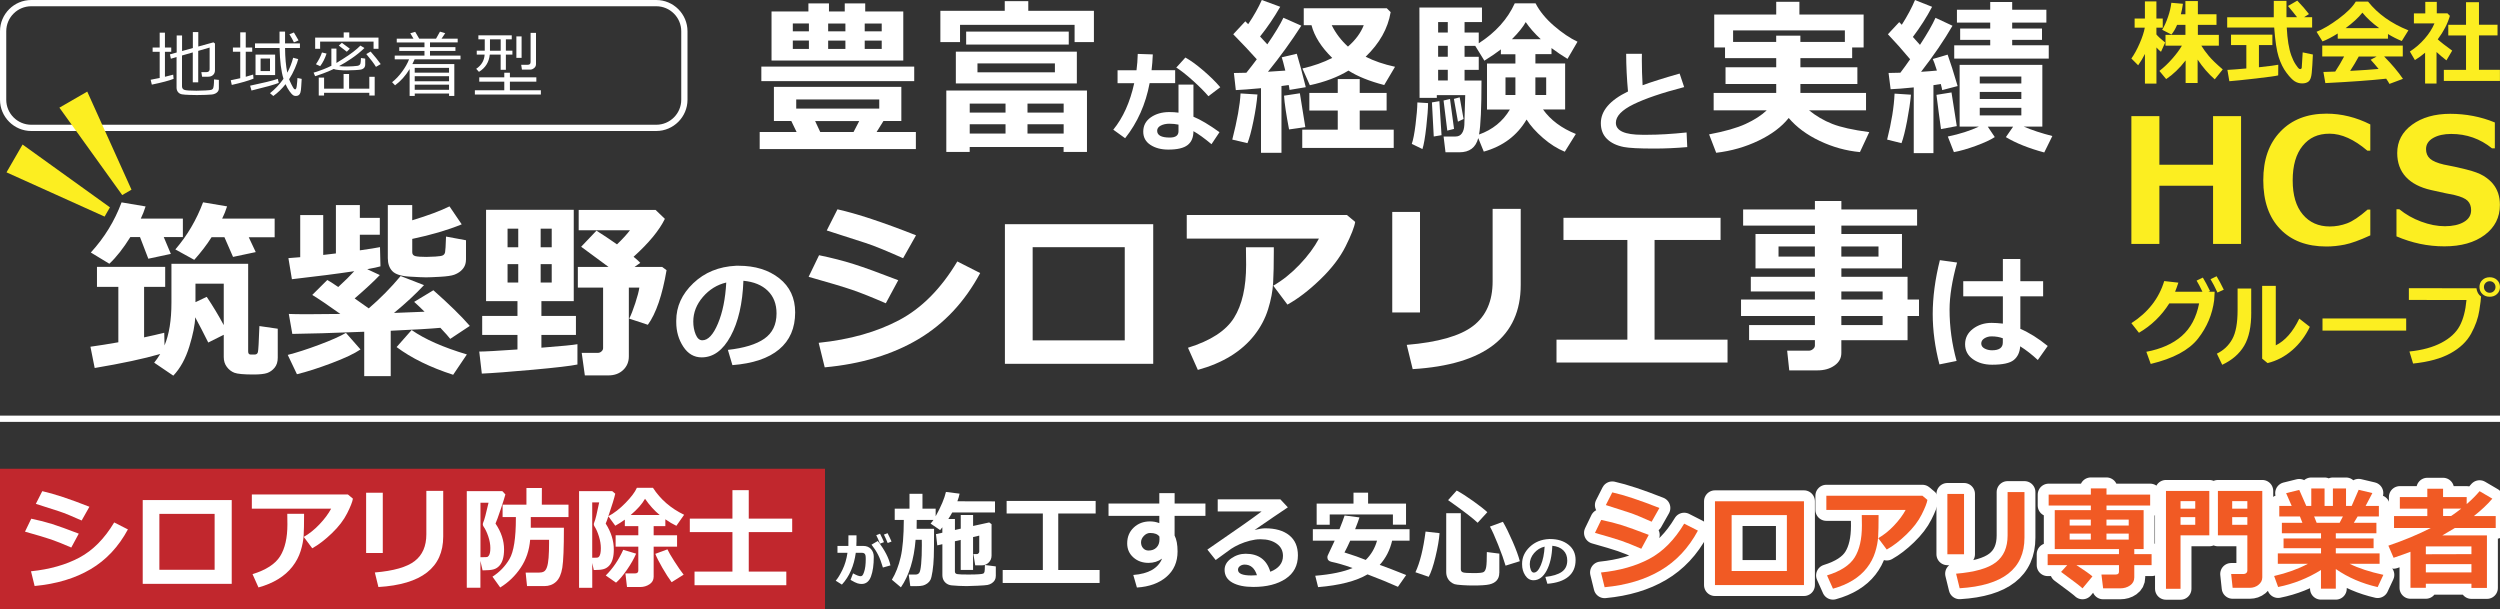 <?xml version="1.0" encoding="UTF-8"?><svg id="_レイヤー_2" xmlns="http://www.w3.org/2000/svg" viewBox="0 0 800 195"><rect x="0" y="0" width="800" height="195" fill="#333333" stroke="none"/><defs><style>.cls-1{fill:#fff;}.cls-2{fill:#c1272d;}.cls-3{fill:#f15a24;}.cls-4{stroke-miterlimit:10;stroke-width:2px;}.cls-4,.cls-5{fill:none;stroke:#fff;}.cls-5{stroke-linecap:round;stroke-linejoin:round;stroke-width:7px;}.cls-6{fill:#fcee21;}</style></defs><g id="_レイヤー_1-2"><line class="cls-4" y1="134" x2="800" y2="134"/><path class="cls-6" d="m708.69,93.36l-.15,2.65c-.58,4.57-2.31,8.69-5.19,12.36-2.88,3.67-7.92,6.37-15.12,8.09l-1.4-3.89c4.73-.89,8.51-2.58,11.33-5.05,2.82-2.47,4.68-5.95,5.56-10.43h-9.55c-2.49,3.94-5.72,7.07-9.71,9.4l-2.42-3.08c5.32-3.41,8.82-7.9,10.51-13.47l4.53.51c-.41,1.23-.76,2.2-1.05,2.9h8.75c-.7-1.48-1.32-2.66-1.87-3.56l2-.96c.69,1.13,1.46,2.56,2.3,4.3l-.51.22h1.97Zm2.93-.66l-2.03.92c-.79-1.72-1.53-3.14-2.22-4.27l1.94-.95c.69,1.13,1.46,2.56,2.3,4.3Zm8.78,7.19c.02,4.57-.73,8.15-2.26,10.74-1.53,2.59-3.87,4.62-7.03,6.1l-1.71-3.56c2.13-1.04,3.77-2.58,4.91-4.63,1.15-2.05,1.72-5.16,1.72-9.34v-6.87h4.36v7.55Zm18.75,4.69c-1.41,2.95-3.29,5.45-5.65,7.49-2.36,2.04-4.98,3.41-7.88,4.12l-1.73-1.43v-23.28h4.36v19.03c2.98-1.47,5.49-4.32,7.52-8.56l3.38,2.64Zm30.83,1.21h-26.78v-3.88h26.78v3.88Zm23.95-10.92v.03c0,.56-.18,2.05-.55,4.47-.37,2.41-1.24,4.88-2.62,7.4-1.38,2.52-3.57,4.61-6.59,6.28-3.02,1.67-7.01,2.77-11.98,3.29l-1.17-3.86c4.08-.42,7.49-1.35,10.23-2.79,2.74-1.44,4.68-3.23,5.83-5.36,1.15-2.13,1.88-4.91,2.19-8.32l-18.43-.03v-3.76l21.62.03c.16,1.17.65,2.04,1.46,2.62Zm6.06-3.03c0,.9-.31,1.65-.93,2.24-.62.59-1.4.88-2.35.88s-1.73-.29-2.35-.88c-.62-.59-.93-1.33-.93-2.24s.31-1.65.93-2.24c.62-.59,1.4-.88,2.35-.88s1.72.29,2.35.88c.62.59.93,1.33.93,2.24Zm-1.96-1.31c-.35-.36-.79-.54-1.32-.54s-.96.18-1.32.54c-.36.36-.53.8-.53,1.31s.18.95.53,1.31c.35.36.79.54,1.32.54s.96-.18,1.32-.54c.36-.36.53-.8.53-1.31s-.18-.95-.53-1.31Zm-80.89-12.47h-8.96v-18.62h-17.18v18.62h-8.96v-40.9h8.96v15.55h17.18v-15.55h8.96v40.9Zm41.36-2.74c-3.44,1.57-6.17,2.56-8.2,2.96-2.03.4-3.98.6-5.86.6-6.26,0-11.19-1.86-14.79-5.59-3.6-3.73-5.4-8.93-5.4-15.61s1.82-11.74,5.47-15.57c3.65-3.83,8.56-5.74,14.75-5.74,4.79,0,9.47,1.15,14.03,3.45v8.39h-.95c-4.25-3.62-8.28-5.43-12.08-5.43s-6.51,1.3-8.63,3.9c-2.12,2.6-3.18,6.27-3.18,11.03s1.08,8.36,3.23,10.92c2.15,2.56,5.03,3.84,8.63,3.84,1.88,0,3.72-.33,5.51-.99,1.79-.66,3.99-2.13,6.6-4.41h.87v8.25Zm8.37.3v-8.66h.92c2.03,1.66,4.36,2.99,6.99,3.96,2.63.98,5.16,1.47,7.59,1.47s4.54-.45,6.08-1.36,2.31-2.16,2.31-3.77c0-1.25-.37-2.24-1.1-2.99-.73-.74-2.12-1.36-4.17-1.85-1.47-.27-3.97-.8-7.51-1.6-3.54-.8-6.23-2.19-8.09-4.19-1.85-2-2.78-4.56-2.78-7.67,0-3.71,1.58-6.73,4.75-9.05,3.17-2.32,7.24-3.49,12.21-3.49s9.83.92,14.28,2.77v8.28h-.9c-3.8-3.08-8.16-4.61-13.08-4.61-2.33,0-4.26.43-5.77,1.3-1.51.87-2.27,2.05-2.27,3.56,0,1.29.43,2.31,1.29,3.07.86.76,2.33,1.38,4.41,1.87,2.08.38,4.4.88,6.96,1.51,2.56.62,4.47,1.33,5.73,2.1,1.26.78,2.26,1.62,3.01,2.54.75.91,1.31,1.93,1.68,3.05.37,1.12.56,2.36.56,3.72,0,3.98-1.62,7.18-4.87,9.61-3.25,2.42-7.55,3.64-12.91,3.64s-10.32-1.07-15.33-3.2Zm-80.5-58.34c-.61,1.24-1.33,2.44-2.16,3.61l-2.17-2.17c.91-1.27,1.79-2.87,2.64-4.82.85-1.95,1.4-3.63,1.65-5.04h-3.25v-2.94h3.29V.44h3.68v5.48h2.03v2.94h-2.03v2.16c.44.57,1.38,1.43,2.8,2.59l-1.33,2.97c-.43-.32-.91-.78-1.46-1.39v11.56h-3.68v-9.48Zm13.03,2.06c-1.95,2.52-4.03,4.51-6.23,5.97l-2.16-2.61c1.43-1.12,2.8-2.42,4.1-3.9s2.34-2.87,3.1-4.19h-5.25v-3.46h6.38v-3.2h-2.67c-.54,1.28-1.14,2.31-1.81,3.09l-2.97-1.51c.68-1.08,1.3-2.44,1.86-4.08.57-1.64.92-3.16,1.08-4.56l3.71.32c-.16,1.21-.39,2.32-.67,3.35h1.46V.34h3.99v4.22h5.96v3.39h-5.96v3.2h6.71v3.46h-5.61c.65,1.05,1.44,2.15,2.38,3.28.94,1.13,2.43,2.58,4.48,4.33l-2.56,3.17c-2.02-1.76-3.85-3.87-5.48-6.33v7.49h-3.84v-7.22Zm40.49-10.54h-8.13c.1,1.9.26,3.59.5,5.07.24,1.48.56,2.78.97,3.92.41,1.14.88,2.09,1.41,2.88.53.78.87,1.22,1.02,1.3.15.09.28.13.39.13.29,0,.46-.15.51-.46.05-.31.15-1.94.3-4.88l3.26.68c-.11,2.61-.23,4.58-.37,5.93s-.46,2.23-.96,2.67c-.5.43-1.2.65-2.09.65s-1.65-.22-2.38-.67c-.72-.45-1.61-1.36-2.64-2.73-1.04-1.37-1.87-3.06-2.51-5.06s-1.11-5.14-1.43-9.42h-15.04v-3.29h14.9c0-.49.01-1.18.01-2.06V.28s4.06,0,4.06,0v5.23h3.39c-.66-.87-1.62-2.07-2.9-3.59l2.97-1.72c1.49,1.54,2.73,2.97,3.74,4.3l-1.57,1.01h2.58v3.29Zm-10.84,11.9l-.03,3.42c-.67.19-3.02.52-7.07.99-4.05.46-6.9.76-8.56.88l-.62-3.62c1.21-.06,3.23-.21,6.06-.46v-7.49h-4.9v-3.32h13.23v3.32h-4.3v7.1c3.27-.35,5.33-.62,6.2-.81Zm35.11-8.33h-16.09v-1.65c-1.79,1.12-3.41,1.97-4.87,2.54l-1.9-3.09c2.08-.83,4.44-2.23,7.09-4.2,2.65-1.97,4.47-3.79,5.46-5.46h3.93c3.14,3.95,7.44,7.02,12.91,9.2l-2.12,3.41c-1.37-.54-2.85-1.28-4.42-2.23v1.49Zm-.59,12.81c-4.59.51-11.08.98-19.46,1.41l-.62-3.56,3.78-.13c1.02-1.55,1.98-3.15,2.85-4.83h-7v-3.48h25.77v3.48h-5.97c2.46,2.49,4.47,4.88,6.03,7.16l-4.33,1.62c-.22-.43-.57-.99-1.04-1.67Zm-12.97-16.17h10.75c-2.22-1.62-4.01-3.27-5.38-4.96-1.28,1.61-3.08,3.27-5.38,4.96Zm1.45,13.67c3.82-.2,6.85-.41,9.1-.62-.95-1.16-1.79-2.14-2.54-2.94l1.93-1.04h-5.74c-.85,1.57-1.77,3.11-2.75,4.61Zm27.63,4.06h-3.65v-9.87c-1.01.86-2.1,1.65-3.26,2.36l-1.61-2.74c1.76-1.13,3.34-2.5,4.73-4.1,1.4-1.6,2.44-3.24,3.14-4.91h-6.58v-3.2h3.64V.59h3.68v3.68h3.42l.77.8c-.71,2.49-2,5-3.88,7.52.9.84,2.44,2.04,4.62,3.61l-1.84,3.12c-1.17-.91-2.23-1.8-3.17-2.68v10.1Zm20.3-.85h-17.95v-3.54h7.1v-11.01h-5.68v-3.41h5.68V.7h4.14v7.22h5.94v3.41h-5.94v11.01h6.71v3.54Z"/><path class="cls-1" d="m234.37,116.84l-1.45-4.88c5.17-.57,9.06-1.76,11.66-3.57,2.6-1.81,3.91-4.51,3.91-8.11,0-3.01-.94-5.42-2.81-7.24s-4.47-2.88-7.79-3.19c-.27,7.29-1.64,13.2-4.09,17.72-2.45,4.52-5.54,6.79-9.27,6.79-2.42,0-4.38-1.14-5.88-3.43-1.5-2.29-2.25-4.9-2.25-7.84v-.49c0-4.51,1.81-8.49,5.44-11.96,3.63-3.47,8.2-5.34,13.72-5.6h.8c5.27,0,9.61,1.34,13,4.01,3.39,2.68,5.09,6.31,5.09,10.91,0,5.04-1.71,8.98-5.13,11.84s-8.4,4.53-14.95,5.04Zm-1.97-26.43c-2.93.69-5.42,2.23-7.47,4.61s-3.08,5.01-3.08,7.89c0,1.48.25,2.85.76,4.1s1.22,1.88,2.13,1.88c1.84,0,3.5-1.78,5-5.35,1.5-3.57,2.38-7.94,2.66-13.12Z"/><path class="cls-1" d="m287.44,89.67l-3.98,7.38c-4.34-1.89-7.91-3.32-10.71-4.28-2.8-.96-7.47-2.35-13.99-4.19l3.34-6.91c4.08.84,7.8,1.79,11.15,2.86,3.35,1.06,8.08,2.78,14.19,5.14Zm26.22-2.29c-4.96,9.24-11.59,16.31-19.88,21.21-8.29,4.9-18.25,7.89-29.87,8.96l-1.93-7.85c10-1.03,18.6-3.47,25.8-7.29,7.2-3.83,13.38-10.08,18.56-18.75l7.32,3.72Zm-20.54-12.07l-4.13,7.32c-2.13-.96-4.33-1.9-6.59-2.84-2.27-.94-4.11-1.63-5.54-2.08l-12.3-3.96,3.43-6.77c6.23,1.39,14.61,4.16,25.14,8.32Z"/><path class="cls-1" d="m369.03,116.42h-47.46v-44.68h47.46v44.68Zm-9.11-7.5v-29.82h-29.47v29.82h29.47Z"/><path class="cls-1" d="m433.66,71.01c-.25,1.62-1.27,4.22-3.06,7.81-1.79,3.58-4.49,7.12-8.12,10.61-3.62,3.49-7.12,6.17-10.5,8.04l-4.54-6.06c2.95-1.68,5.75-3.92,8.41-6.71,2.66-2.79,4.73-5.58,6.21-8.35h-42.3v-7.56h51.24l2.67,2.23Zm-26.04,8.09v1.44c0,4-.07,7.33-.22,9.98-.15,2.65-.68,5.46-1.61,8.44-.93,2.98-2.4,5.76-4.42,8.33s-4.54,4.79-7.54,6.64c-3.01,1.85-6.51,3.33-10.52,4.44l-3.16-7.09c7.25-2.25,12.16-5.44,14.74-9.58,2.58-4.14,3.87-9.79,3.87-16.96l-.06-5.62h8.94Z"/><path class="cls-1" d="m454.4,99.99h-8.88v-32.17h8.88v32.17Zm32.23-8.82c0,16.56-11.52,25.55-34.57,26.95l-1.9-7.76c10-.84,17.08-2.86,21.24-6.06,4.16-3.2,6.24-7.96,6.24-14.27v-23.2h8.99v24.35Z"/><path class="cls-1" d="m552.81,116.01h-54.73v-7.32h22.68v-31.9h-20.45v-7.09h50.27v7.09h-21.12v31.9h23.35v7.32Z"/><path class="cls-1" d="m610.41,108.86h-21.18v4.1c0,1.64-.73,2.98-2.2,4.01-1.46,1.03-3.27,1.55-5.42,1.55h-9.05l-.67-6.3h6.91c.49,0,.94-.17,1.35-.51.41-.34.62-.73.62-1.16v-1.7h-21.06v-4.83h21.06v-2.9h-23.64v-5.27h23.64v-2.58h-20.51v-4.69h20.51v-2.7h-19.01v-10.99h19.01v-2.7h-22.97v-5.16h22.97v-2.7h8.47v2.7h24.23v5.16h-24.23v2.7h19.39v10.99h-19.39v2.7h21.18v7.27h3.66v5.27h-3.66v7.73Zm-29.65-30h-11.63v3.25h11.63v-3.25Zm20.36,3.25v-3.25h-11.89v3.25h11.89Zm1.32,13.74v-2.58h-13.21v2.58h13.21Zm-13.21,8.17h13.21v-2.9h-13.21v2.9Z"/><path class="cls-1" d="m626.26,84.01c-1.6,5.79-2.4,10.81-2.4,15.06,0,5.55.75,11.02,2.25,16.43l-5.49,1.11c-1.43-5.51-2.15-10.89-2.15-16.15s.76-11.15,2.29-17.21l5.51.76Zm29,26.72l-3.16,4.47c-1.93-1.78-3.81-3.24-5.64-4.38-.13,1.93-.82,3.39-2.06,4.39s-3.55,1.5-6.92,1.5c-2.43,0-4.49-.59-6.15-1.77s-2.5-2.78-2.5-4.79.84-3.66,2.52-4.93,3.67-1.9,5.96-1.9c1.02,0,2.22.08,3.61.23v-8.73h-12.68v-4.84h12.68v-7.09h5.59v7.09h7.29v4.84h-7.29v10.41c2.83,1.21,5.75,3.04,8.77,5.49Zm-14.36-1.11v-1.37c-1.03-.4-2.23-.61-3.61-.61-.85,0-1.6.21-2.28.63-.67.42-1.01.97-1.01,1.65s.34,1.21,1.04,1.59c.69.38,1.5.58,2.42.58,2.29,0,3.44-.83,3.44-2.48Z"/><path class="cls-1" d="m48.58,27.07l-.37-1.55c.89-.16,1.85-.35,2.89-.57v-8.37h-2.26v-1.38h2.26v-4.74h1.68v4.74h2.02v1.38h-2.02v7.99c1.16-.27,2.04-.5,2.65-.68l.12,1.34c-1.36.55-3.69,1.17-6.97,1.85Zm7.95-8.82l-1.85.54-.3-1.39,2.16-.6v-5.46h1.72v4.99l3.45-.96v-5.11h1.74v4.63l4.85-1.34.49.37v8.57c0,.61-.2,1.11-.6,1.49s-.93.57-1.61.57h-1.91l-.24-1.47h1.59c.7,0,1.06-.31,1.06-.94v-6.92l-3.65,1.06v10.06h-1.74v-9.57l-3.45.99v9.85c0,.56.24.94.72,1.13.48.19,1.78.29,3.89.29.94,0,1.92-.03,2.93-.09,1.01-.06,1.62-.12,1.84-.2s.39-.19.51-.36c.12-.17.21-.52.27-1.05s.09-1.17.09-1.92l1.55.16v2.75c0,.35-.1.67-.3.94s-.48.5-.83.67c-.35.17-.71.27-1.1.31-.38.04-1.04.08-1.97.12s-1.87.06-2.82.06c-.52,0-1.31-.02-2.37-.05-1.06-.03-1.85-.09-2.39-.18-.54-.09-.96-.32-1.28-.71-.32-.39-.48-.86-.48-1.41v-9.8Z"/><path class="cls-1" d="m74.17,27.18l-.33-1.5c.94-.17,1.95-.39,3.04-.65v-8.47h-2.35v-1.36h2.35v-4.86h1.76v4.86h2.07v1.36h-2.07v8.01c1.03-.28,1.82-.52,2.37-.71l.11,1.31c-1.66.67-3.98,1.34-6.96,2.01Zm6.31,1.79l-.45-1.55c4.08-.85,7.04-1.58,8.87-2.18l.3,1.29c-1.37.55-4.28,1.36-8.73,2.44Zm12.05-3.59c.16.45.42,1.02.77,1.72s.61,1.12.75,1.28c.14.15.27.22.4.22h.03c.25-.04.41-.44.49-1.18h0s.13-1.24.13-1.24c.04-.45.07-.86.08-1.22l1.36.28-.15,2.44c-.05.88-.13,1.52-.25,1.91-.11.39-.29.67-.54.85s-.56.27-.94.27c-.32,0-.61-.08-.87-.24-.26-.16-.63-.57-1.12-1.24s-.92-1.43-1.29-2.29c-1.18,1.48-2.48,2.74-3.92,3.78l-1.06-.9c1.62-1.29,3.07-2.82,4.32-4.6-.75-2.36-1.16-5.65-1.25-9.87h-7.87v-1.47h7.85v-3.76s1.77,0,1.77,0v3.01s-.01.75-.01.75h4.77v1.47h-4.76c.02,3.09.26,5.73.71,7.91.82-1.5,1.44-3.1,1.88-4.78l1.62.43c-.15.67-.5,1.65-1.06,2.95s-1.18,2.47-1.86,3.51Zm-10.76-1.36v-6.55h6.27v6.55h-6.27Zm4.63-5.28h-3.01v4.01h3.01v-4.01Zm7.65-5.19c-.32-.7-.8-1.57-1.44-2.59l1.44-.57c.35.55.85,1.4,1.49,2.54l-1.49.63Z"/><path class="cls-1" d="m108.51,21.15c.74.09,1.55.13,2.41.13.61,0,1.27-.02,1.98-.07s1.2-.09,1.47-.14c.27-.05.48-.13.64-.26.16-.12.27-.29.34-.51.06-.22.12-.8.16-1.74l1.36.19v1.88c0,.3-.05.56-.16.78-.1.22-.26.4-.47.54-.21.15-.46.25-.74.31s-.91.12-1.89.18c-.97.06-1.84.08-2.61.08s-1.59-.03-2.46-.1c-.87-.07-1.44-.19-1.71-.36-1.75.83-3.75,1.61-5.99,2.32l-.49-1.13c2.25-.68,4.15-1.42,5.71-2.22-.02-.08-.02-.18-.02-.3v-5.17h1.62v4.59l2.03-1.26c.64-.4,1.24-.8,1.79-1.17s1.05-.75,1.52-1.1c.47-.36.89-.7,1.28-1.04.39-.34.74-.67,1.05-.99l1.29.78c-1.28,1.24-2.67,2.35-4.16,3.36-1.49,1-2.74,1.77-3.75,2.3l-.19.11Zm11.03-5.54v-2.29h-17.1v2.29h-1.59v-3.58h9.13v-1.67h1.79v1.67h9.35v3.58h-1.57Zm-17.08,5.56l-1.36-.61c.9-1.33,1.54-2.58,1.93-3.77l1.47.35c-.51,1.56-1.19,2.9-2.04,4.03Zm-.46,9.41v-5.75h1.71v3.55h6.24v-4.69h1.76v4.69h6.47v-3.81h1.72v6.01h-1.72v-.89h-14.48v.89h-1.71Zm8.98-14.03l-2.56-1.96.97-.89,2.55,1.88-.95.97Zm9.33,4.85c-.64-1.07-1.68-2.44-3.1-4.1l1.39-.8c1.3,1.48,2.38,2.82,3.23,4.01l-1.53.89Z"/><path class="cls-1" d="m131.07,22.11c-1.3,2.14-2.85,3.87-4.65,5.19l-.95-.99c1.15-.91,2.22-2.04,3.2-3.38.98-1.34,1.73-2.65,2.23-3.94h-4.59v-1.19h9.52v-1.5h-8.07v-1.2h8.07v-1.52h-8.87v-1.2h5.36l-1.03-1.74,1.57-.46,1.29,2.2h5.38l1.26-2.25,1.68.5-1.18,1.74h5.17v1.2h-8.86v1.52h8.14v1.2h-8.14v1.5h9.76v1.19h-14.68c-.19.46-.43.97-.72,1.53h13.42v10.19h-1.68v-.78h-10.98v.78h-1.64v-8.59Zm12.62,1.15v-1.55h-10.98v1.55h10.98Zm-10.98,2.75h10.98v-1.62h-10.98v1.62Zm0,2.72h10.98v-1.64h-10.98v1.64Z"/><path class="cls-1" d="m151.96,30.26v-1.38h9.41v-2.75h-8.01v-1.38h8.01v-1.48h1.8v1.48h8.46v1.38h-8.46v2.75h9.91v1.38h-21.11Zm1.31-7.26l-.89-.98c1.68-1.12,2.58-2.64,2.7-4.54h-2.52v-1.26h2.56v-3.64h-2.04v-1.27h10.68v1.27h-1.88v3.64h2.09v1.26h-2.09v4.86h-1.67v-4.86h-3.48c-.25,2.42-1.41,4.26-3.46,5.51Zm3.52-10.41v3.64h3.43v-3.64h-3.43Zm8.45,5.93v-6.87h1.67v6.87h-1.67Zm4.41,3.76h-2.63l-.24-1.55h2.07c.63,0,.94-.29.94-.88v-9.33h1.73v10c0,.51-.2.93-.6,1.26-.4.33-.83.5-1.27.5Z"/><path class="cls-1" d="m210,2c4.41,0,8,3.59,8,8v21.92c0,4.41-3.59,8-8,8H10c-4.41,0-8-3.59-8-8V10C2,5.59,5.59,2,10,2h200m0-2H10C4.5,0,0,4.5,0,10v21.92c0,5.5,4.5,10,10,10h200c5.5,0,10-4.5,10-10V10c0-5.5-4.5-10-10-10h0Z"/><polygon class="cls-6" points="42.08 60.7 39.11 62.42 19.01 34.45 27.92 29.31 42.08 60.7"/><polygon class="cls-6" points="35.18 66.35 33.47 69.31 2.08 55.15 7.22 46.25 35.18 66.35"/><path class="cls-1" d="m254.91,42.24l-1.69-3.51h-5.57v-10.94h40.78v10.94h-5.73l-2.19,3.51h12.57v5.47h-49.98v-5.47h11.81Zm37.64-16.27h-48.92v-4.65h48.92v4.65Zm-33.86-22.29V1.08h6.58v2.59h5.05V1.08h6.55v2.59h12.18v15.69h-42.16V3.67h11.81Zm.16,3.83h-5.15v2.51h5.15v-2.51Zm-5.15,5.47v2.67h5.15v-2.67h-5.15Zm27.66,21.77v-2.93h-26.57v2.93h26.57Zm-20.52,3.99l1.64,3.51h10.65l1.82-3.51h-14.11Zm9.69-31.22h-5.52v2.51h5.52v-2.51Zm-5.52,8.14h5.52v-2.67h-5.52v2.67Zm17.14-5.63v-2.51h-5.44v2.51h5.44Zm0,5.63v-2.67h-5.44v2.67h5.44Z"/><path class="cls-1" d="m350.05,13.47h-6.18v-5.52h-36.66v5.52h-6.29V3.46h20.6V.37h7.53v3.09h21v10.01Zm-9.69,33.57h-30.06v1.58h-7.48v-19.65h45.01v19.65h-7.48v-1.58Zm4.23-20.34h-38.72v-10.17h38.72v10.17Zm-2.59-12.44h-32.83v-4.15h32.83v4.15Zm-20.23,18.89h-11.46v2.88h11.46v-2.88Zm-11.46,9.59h11.46v-2.98h-11.46v2.98Zm27.26-19.6v-2.85h-24.78v2.85h24.78Zm2.8,12.89v-2.88h-11.57v2.88h11.57Zm-11.57,6.71h11.57v-2.98h-11.57v2.98Z"/><path class="cls-1" d="m368.9,17.4c-.08,1.85-.21,3.54-.4,5.07h7.55v4.14h-8.17c-1.26,6.73-3.87,12.6-7.84,17.62l-3.79-2.73c3.14-3.85,5.37-8.81,6.7-14.88h-5.33v-4.14h6.06c.22-1.65.35-3.39.4-5.23l4.83.16Zm21.34,24.9l-2.56,3.84c-2.31-1.92-4.23-3.31-5.78-4.17,0,2-.62,3.48-1.87,4.45-1.25.97-3.3,1.45-6.16,1.45-2.31,0-4.22-.51-5.75-1.52s-2.28-2.42-2.28-4.22c0-1.93.81-3.45,2.42-4.58,1.61-1.12,3.59-1.69,5.92-1.69,1.06,0,2.04.06,2.94.19v-8.98h4.78v10.28c2.22.9,5,2.55,8.34,4.95Zm-13.12-2.42c-.92-.2-1.9-.29-2.94-.29s-1.98.2-2.74.6c-.77.4-1.15.95-1.15,1.65,0,1.45,1.34,2.18,4.03,2.18,1.87,0,2.8-.67,2.8-2.02v-2.11Zm13.36-11.96l-3.79,2.87c-1.19-1.42-2.86-3.09-5-5.02-2.15-1.93-3.91-3.31-5.28-4.14l2.91-3.22c1.61.88,3.52,2.26,5.72,4.14,2.2,1.89,4.01,3.67,5.44,5.36Z"/><path class="cls-1" d="m402.38,30.25c-.21,2.5-.64,5.34-1.29,8.52-.65,3.18-1.29,5.53-1.9,7.04l-4.86-1.14c1.58-6.2,2.47-11.12,2.64-14.77l5.42.34Zm7.69,18.65h-6.55v-20.68c-3.63.33-6.31.54-8.06.61l-.61-5.47c.95,0,2.28-.03,3.99-.08,1.27-1.58,2.38-3.02,3.33-4.31-1.97-2.22-4.48-4.89-7.53-8l3.86-4.15.92.92c1.85-2.76,3.3-5.34,4.36-7.74l5.89,2.17c-1.95,3.4-4.1,6.57-6.45,9.51l2.32,2.51c2.45-3.57,4.16-6.41,5.15-8.51l5.73,2.54c-3.17,4.95-6.73,9.86-10.67,14.74l5.55-.37c-.55-2.22-.92-3.64-1.14-4.25l4.81-1.14c.79,2.57,1.75,6.14,2.88,10.7l-5.2.87c-.02-.32-.11-.84-.26-1.56-.6.09-1.37.19-2.32.32v21.37Zm7.63-8.22l-5.2.74c-.92-4.77-1.45-8.37-1.61-10.8l5.07-.77,1.74,10.83Zm28.29,6.66h-29.27v-5.84h11.36v-6.13h-9.09v-5.63h9.09v-4.44h7.03v4.44h8.61v5.63h-8.61v6.13h10.88v5.84Zm-.98-43.45c-.88,5.23-3.55,9.98-8,14.26,2.66,1.36,5.79,2.43,9.4,3.22l-3.46,5.84c-4.74-1.23-8.55-2.77-11.44-4.62-3.42,2.08-7.54,3.64-12.36,4.68l-2.38-5.36c3.57-.81,6.75-1.94,9.54-3.38-3.5-3.43-5.71-6.92-6.63-10.46h-2.48V2.64h26.57l1.24,1.24Zm-13.66,11.02c2.41-2.1,4.09-4.38,5.05-6.84h-10.25c1.3,2.61,3.04,4.89,5.2,6.84Z"/><path class="cls-1" d="m456.98,32.99c0,1.71-.19,4.25-.57,7.62-.38,3.37-.79,5.74-1.23,7.09l-3.41-1.66c.44-1.23.84-3.28,1.2-6.15.36-2.87.56-5.24.59-7.11l3.41.21Zm31.51,5.28c-3.01,5.12-7.57,8.54-13.68,10.25l-1.77-4.33c-.79,3.03-2.8,4.54-6.02,4.54h-4.46l-.61-5.05h3.83c.88,0,1.55-.33,2.02-1,.47-.67.73-1.57.79-2.71.06-1.14.15-4.31.28-9.52h-9.09v.87h-5.52l-.05-28.9h20.02v4.65h-5.57v3.35h4.54v3.43c5.37-3.45,9.21-7.71,11.52-12.78h6.66c1.32,2.55,3.29,4.95,5.9,7.2s5.12,3.94,7.52,5.08l-3.2,5.49c-1.8-1.09-3.5-2.25-5.12-3.46v1.95h-5.15v2.98h9.51v14.71h-7.08c2.43,3.4,5.93,6.01,10.51,7.85l-3.54,5.68c-2.38-.97-4.7-2.43-6.97-4.4s-4.02-3.93-5.26-5.9Zm-27.21,4.99l-2.48.42-.58-10.91,2.38-.4.69,10.88Zm2.01-36.19h-3.09v3.35h3.09v-3.35Zm-3.09,7.58v3.51h3.09v-3.51h-3.09Zm0,7.69v3.41h3.09v-3.41h-3.09Zm5.1,18.91l-2.17.55-1.19-9.64,2.06-.48,1.29,9.56Zm3.04-3.17l-1.8.85-1.29-7.29,1.85-.5,1.24,6.95Zm4.94,4.97c4.35-1.55,7.64-4.22,9.88-8h-7.32v-14.71h9.09v-2.98h-4.65v-1.56c-1.25.99-3.01,2.19-5.28,3.62l-2.93-4.75h-3.41v3.51h4.54v4.17h-4.54v3.41h5.42c0,8.7-.26,14.47-.79,17.3Zm11.65-18.28h-3.17v5.63h3.17v-5.63Zm-1.11-12.23h9.22c-1.95-1.81-3.56-3.64-4.81-5.47-.83,1.53-2.3,3.35-4.41,5.47Zm10.96,17.86v-5.63h-3.46v5.63h3.46Z"/><path class="cls-1" d="m539.93,47.07c-3.65.31-7.15.47-10.52.47-4.87,0-8.13-.17-9.8-.5-2.28-.45-4.08-1.31-5.38-2.59-1.3-1.27-1.96-2.96-1.96-5.04,0-3.96,2.9-7.34,8.69-10.14-.37-3.98-.57-8-.59-12.05h5.04l-.02,1.56v.52c0,2.56.08,5.22.24,7.98,2.67-1,6.62-2.25,11.85-3.74l1.45,4.33c-7.06,1.83-12.47,3.67-16.22,5.51-3.76,1.84-5.63,3.81-5.63,5.91,0,2.56,2.82,3.84,8.46,3.84h1.61c3.63,0,7.82-.25,12.56-.74l.21,4.69Z"/><path class="cls-1" d="m572.37,37.77c-2.22,2.8-5.42,5.21-9.6,7.22-4.18,2.02-8.71,3.32-13.59,3.9l-2.27-5.89c5.02-.95,8.91-2.06,11.69-3.34,2.77-1.28,5.02-2.72,6.75-4.35h-16.98v-5.57h20.02v-2.85h-16.22v-5.36h16.22v-2.93h-16.38v-3.41h-3.46V4.65h19.84V.58h7.42v4.07h20.55v10.54h-3.67v3.41h-16.56v2.93h18.23v5.36h-18.23v2.85h21v5.57h-18.23c2.27,1.83,4.74,3.28,7.41,4.33,2.67,1.06,6.62,1.94,11.85,2.64l-2.98,6.39c-4.46-.42-8.74-1.61-12.86-3.57-4.12-1.95-7.43-4.4-9.93-7.34Zm-3.99-24.35v-2.01h7.74v2.01h14.24v-3.7h-35.77v3.7h13.79Z"/><path class="cls-1" d="m611.51,30.3c-.23,2.47-.65,5.28-1.25,8.44-.61,3.16-1.2,5.52-1.78,7.07l-4.6-1.14c1.41-5.56,2.2-10.47,2.38-14.71l5.26.34Zm7.18,18.7h-6.29v-21.03c-3.15.32-5.62.51-7.4.58l-.66-5.2c.95,0,2.21-.03,3.78-.08.92-1.2,1.95-2.63,3.12-4.31-2.41-2.89-4.78-5.56-7.11-8l3.62-3.88.82.85c1.81-2.85,3.22-5.49,4.23-7.92l5.47,2.17c-1.73,3.29-3.78,6.51-6.15,9.64l2.27,2.54c2.34-3.59,4-6.48,4.97-8.66l5.44,2.54c-2.68,4.63-6.03,9.54-10.06,14.74,1.94-.12,3.63-.26,5.07-.4-.62-1.95-1.06-3.19-1.32-3.7l4.75-1.4c.86,2.38,1.93,5.73,3.2,10.06l-4.94,1.29c-.04-.32-.18-.97-.45-1.95-.65.12-1.44.25-2.35.37v21.77Zm7.48-8.64l-5.05.95c-.44-3.06-.92-6.72-1.45-10.96l4.81-.77,1.69,10.78Zm12.15,3.51c-1.34.88-3.35,1.81-6.02,2.79-2.68.98-5.03,1.65-7.05,2.02l-1.95-4.99c3.87-.81,7.18-1.87,9.93-3.17h-6.15v-19.76h26.47v19.76h-5.94c2.59,1.11,5.64,2.11,9.14,3.01l-2.59,5.26c-4.97-1.34-9.06-2.98-12.28-4.91l2.32-3.35h-8.11l2.25,3.35Zm17.28-25.12h-30.25v-4.25h11.52v-1.74h-9.62v-3.62h9.62v-1.9h-10.65V3.12h10.65V.63h7.03v2.48h10.94v4.12h-10.94v1.9h9.54v3.62h-9.54v1.74h11.7v4.25Zm-8.77,7.95v-2.22h-13.31v2.22h13.31Zm-13.31,4.99h13.31v-2.27h-13.31v2.27Zm13.31,2.8h-13.31v2.43h13.31v-2.43Z"/><rect class="cls-2" y="150" width="264" height="45"/><path class="cls-1" d="m25.2,170.78l-2.39,4.43c-2.6-1.14-4.74-1.99-6.42-2.57s-4.48-1.41-8.39-2.51l2-4.15c2.45.5,4.68,1.08,6.69,1.71s4.85,1.67,8.52,3.08Zm15.73-1.37c-2.98,5.54-6.95,9.79-11.93,12.73s-10.95,4.73-17.92,5.38l-1.16-4.71c6-.62,11.16-2.08,15.48-4.38s8.03-6.05,11.14-11.25l4.39,2.23Zm-12.32-7.24l-2.48,4.39c-1.28-.57-2.6-1.14-3.96-1.71-1.36-.56-2.47-.98-3.32-1.25l-7.38-2.37,2.06-4.06c3.74.83,8.77,2.5,15.08,4.99Z"/><path class="cls-1" d="m74.15,186.83h-28.48v-26.81h28.48v26.81Zm-5.47-4.5v-17.89h-17.68v17.89h17.68Z"/><path class="cls-1" d="m112.93,159.58c-.15.97-.76,2.53-1.84,4.68s-2.7,4.27-4.87,6.36-4.27,3.7-6.3,4.83l-2.72-3.64c1.77-1.01,3.45-2.35,5.04-4.03s2.84-3.35,3.73-5.01h-25.38v-4.54h30.74l1.6,1.34Zm-15.63,4.85v.86c0,2.4-.04,4.4-.13,5.99s-.41,3.28-.97,5.06-1.44,3.45-2.65,5-2.72,2.87-4.53,3.98-3.91,2-6.31,2.66l-1.9-4.25c4.35-1.35,7.29-3.26,8.84-5.75s2.32-5.88,2.32-10.18l-.04-3.38h5.36Z"/><path class="cls-1" d="m122.49,176.97h-5.33v-19.3h5.33v19.3Zm19.34-5.29c0,9.94-6.91,15.33-20.74,16.17l-1.14-4.66c6-.5,10.25-1.72,12.74-3.64s3.74-4.78,3.74-8.56v-13.92h5.4v14.61Z"/><path class="cls-1" d="m161.73,158.21c-.2.77-.69,2.34-1.48,4.69s-1.35,3.9-1.69,4.64c1.83,2.7,2.74,5.46,2.74,8.28,0,1.2-.13,2.23-.38,3.11s-.64,1.59-1.15,2.14-1.12.93-1.83,1.13-1.78.31-3.22.31h-.3l-.69-3.04v8.61h-4.36v-30.92h11.37l.97,1.04Zm-7.98,20.09h.7c.88,0,1.38-.03,1.5-.08s.27-.18.43-.37.29-.5.39-.91.14-.93.14-1.56c0-1.16-.22-2.4-.66-3.71-.44-1.31-.95-2.39-1.54-3.23-.14-.21-.21-.43-.21-.67,0-.19.05-.39.14-.6.35-.75.91-2.85,1.69-6.29h-2.58v17.42Zm16.1-12.85v3.43h10.6c0,6.43-.17,10.69-.51,12.78s-1.01,3.59-2.01,4.51-2.25,1.38-3.74,1.38h-5.54l-.44-4.31h4.15c.69,0,1.25-.11,1.66-.33s.75-.69,1-1.41.43-1.73.53-3.04.15-2.85.15-4.62v-1.11h-6.05c-.28,3.38-1.29,6.36-3.03,8.95s-3.92,4.69-6.55,6.31l-2.48-3.46c2.27-1.44,4.09-3.33,5.45-5.66s2.04-6.68,2.04-13.04v-.37h-4.25v-3.96h7.63v-5.33h4.94l-.02,5.33h8.54v3.96h-12.08Z"/><path class="cls-1" d="m196.88,158c-.32,1.41-1.05,3.8-2.21,7.19,1.83-.96,3.65-2.37,5.48-4.24s3.04-3.48,3.65-4.85h5.15c2.38,3.69,5.7,6.57,9.97,8.63l-2.48,3.53c-1.1-.52-2.28-1.21-3.53-2.09v2.2h-3.74v2.92h7.49v3.64h-7.49v9.63c0,1.01-.44,1.81-1.32,2.4s-1.89.89-3.04.89h-4.17l-.51-4.36h3.09c.69,0,1.04-.31,1.04-.93v-7.63h-7.26v-3.64h7.26v-2.92h-4.31v-2.09c-1.05.76-2.07,1.41-3.06,1.95l-2.21-3.01c-.35,1.05-.64,1.83-.86,2.32,1.73,2.73,2.6,5.5,2.6,8.3,0,1.17-.12,2.19-.36,3.04s-.6,1.55-1.09,2.09-1.06.91-1.72,1.12-1.66.32-2.98.32h-.26l-.49-2.25v7.93h-4.22v-30.92h10.62l.98.83Zm-7.38,20.48h.6c.47,0,.81-.01,1.04-.04s.42-.14.59-.36.3-.55.4-1,.14-1.02.14-1.7c0-1.17-.21-2.42-.62-3.74s-.88-2.39-1.42-3.21c-.14-.21-.21-.43-.21-.67,0-.19.05-.39.14-.6.36-.82.89-2.95,1.58-6.4h-2.23v17.7Zm14.06-1.32c-.67,1.57-1.63,3.28-2.9,5.12s-2.44,3.23-3.53,4.17l-3.29-2.3c2.26-2.21,4.12-4.95,5.59-8.21l4.13,1.23Zm-1.74-12.36h9.28c-1.7-1.39-3.26-3.12-4.69-5.19-.95,1.68-2.48,3.4-4.59,5.19Zm16.95,19.09l-3.85,2.41c-.88-1.17-1.87-2.71-2.97-4.62s-1.85-3.39-2.25-4.45l3.88-1.44c.33.75,1.07,2.03,2.22,3.83s2.14,3.23,2.96,4.27Z"/><path class="cls-1" d="m251.62,187.27h-29.37v-4.36h12.13v-12.64h-13.64v-4.31h13.64v-9.11h5.22v9.11h13.9v4.31h-13.9v12.64h12.02v4.36Z"/><path class="cls-1" d="m274.07,173.35c0,.38-.01.83-.04,1.35h2.26c1,0,1.8.33,2.41.98s.91,1.49.91,2.52c0,2.57-.3,4.65-.89,6.26s-1.6,2.41-3.02,2.41c-.4,0-.83-.07-1.29-.2s-1.21-.5-2.24-1.11l.81-2.09c1.11.62,1.91.92,2.4.92.23,0,.42-.08.59-.25s.34-.53.53-1.09.33-1.18.41-1.86.13-1.46.13-2.32c0-.59-.04-1.01-.11-1.25s-.2-.42-.38-.54-.4-.18-.67-.18h-2.03c-.57,4.18-2.05,7.57-4.44,10.17l-1.98-1.24c.66-.74,1.37-1.9,2.15-3.49s1.31-3.4,1.61-5.44h-3.2v-2.2h3.49l.02-3.4h2.58v2.05Zm10.87,7.58l-2.41.68c-.48-1.64-.99-3-1.54-4.08s-1.25-2.16-2.1-3.24l2-1.17c2.21,2.87,3.57,5.48,4.05,7.81Zm-2.07-7.44l-1.27.48c-.49-1.21-.88-2.11-1.2-2.7l1.21-.48c.52.99.93,1.89,1.26,2.7Zm2.41-.19l-1.22.47c-.39-.96-.79-1.86-1.21-2.7l1.17-.45c.48.92.9,1.81,1.27,2.68Z"/><path class="cls-1" d="m293.35,166.36l-.03,2.86h5.58c0,4.39-.03,7.41-.09,9.05-.06,1.64-.19,3.14-.4,4.52-.21,1.37-.43,2.29-.67,2.76-.24.46-.58.85-1.02,1.16-.44.31-.89.53-1.37.66-.48.13-1.25.2-2.32.2-.49,0-1.07,0-1.74-.02l-.5-3.69h2.14c.52,0,.92-.17,1.2-.51.28-.34.49-1.3.64-2.88s.22-3.58.22-6c0-.55,0-1.13-.02-1.74h-1.98c-.51,6.34-2.08,11.42-4.7,15.22l-2.89-2.44c1.23-2.03,2.17-4.44,2.82-7.25.65-2.81.98-6.77,1-11.89h-2.91v-3.6h4.73v-4.76h4.15v4.76h4.22v2.44c1.74-3.15,2.83-5.75,3.29-7.79l4.37.55c-.16.79-.39,1.6-.71,2.44l12.04.03v3.54h-13.68c-.35.65-.77,1.36-1.26,2.11h2.12v3.5l1.86-.42v-4.38h3.95v3.52l5.16-1.13.75.55v10.03c0,.9-.3,1.65-.91,2.25-.61.6-1.34.9-2.21.9h-2.11l-.58-3.6h1.11c.19,0,.36-.08.52-.25.16-.17.24-.34.24-.53v-5.13l-1.98.46v10.51h-3.95v-9.6l-1.86.43v9.71c0,.45.27.73.8.81.53.09,1.69.13,3.49.13,1.47,0,2.61-.03,3.4-.09.8-.06,1.27-.14,1.43-.24.15-.1.27-.28.35-.54.08-.26.12-.99.12-2.18l3.5.45v3.02c0,.52-.11.98-.33,1.37-.22.39-.55.72-.97,1-.43.27-.87.45-1.32.54-.45.09-1.51.17-3.18.25-1.67.08-2.84.12-3.53.12-.84,0-1.69-.02-2.55-.07-.86-.04-1.59-.1-2.21-.16-.61-.06-1.15-.24-1.59-.53-.45-.29-.8-.68-1.05-1.15s-.37-1.03-.37-1.66v-9.84l-1.63.38-.42-3.6,2.04-.45v-1.74l-.71.9-3.05-2.08c.33-.38.64-.77.91-1.18h-5.35Z"/><path class="cls-1" d="m351.87,186.55h-31.01v-4.15h12.85v-18.08h-11.59v-4.02h28.49v4.02h-11.97v18.08h13.23v4.15Z"/><path class="cls-1" d="m385.73,165.08h-9.86v6.28c.63,1.24.95,2.94.95,5.1,0,3.36-1.18,6.07-3.54,8.11-2.36,2.04-5.52,3.19-9.47,3.44l-1.16-4.02c4.87-.38,7.94-2.12,9.21-5.23-1.25.91-2.69,1.36-4.32,1.36-1.94,0-3.56-.58-4.87-1.75-1.31-1.17-1.97-2.66-1.97-4.49,0-2.05.69-3.73,2.08-5.05,1.39-1.32,3.13-1.98,5.24-1.98,1.02,0,2,.18,2.96.55v-2.32h-16.25v-3.95h16.25v-3.32h4.9v3.32h9.86v3.95Zm-14.69,7.55l-.03-.93c-.54-.76-1.53-1.15-2.96-1.15-.74,0-1.41.31-2.02.94-.6.63-.9,1.31-.9,2.05s.22,1.38.67,1.88,1.03.75,1.73.75c1.06,0,1.91-.32,2.55-.97.64-.65.95-1.5.95-2.56Z"/><path class="cls-1" d="m406.5,182.96c2.7-1.06,4.05-2.76,4.05-5.08,0-1.65-.67-2.95-2-3.89-1.33-.95-3.01-1.42-5.04-1.42h-.42c-.89,0-1.92.15-3.11.45-1.19.3-2.31.69-3.35,1.16-1.05.48-1.93.95-2.64,1.43-.71.48-2.37,1.68-4.97,3.6l-2.66-3.34c9.04-6.2,14.83-10.27,17.35-12.2h-14.04v-3.88h20.05l2.39,2.56c-2.38,1.58-5.93,4-10.64,7.24,1.36-.35,2.5-.53,3.42-.53,3.26,0,5.82.74,7.67,2.23,1.85,1.49,2.77,3.63,2.77,6.42,0,3.25-1.31,5.75-3.93,7.5-2.62,1.74-6.06,2.61-10.33,2.61-2.82,0-5.06-.46-6.72-1.39-1.65-.93-2.48-2.29-2.48-4.08,0-1.45.71-2.67,2.12-3.66,1.41-.99,2.95-1.49,4.62-1.49,4.13,0,6.76,1.93,7.89,5.78Zm-4.28,1.1c-.72-2.26-2.03-3.39-3.93-3.39-.55,0-1.05.15-1.48.46-.43.3-.65.7-.65,1.19,0,1.22,1.43,1.83,4.28,1.83.63,0,1.22-.03,1.78-.08Z"/><path class="cls-1" d="m445.48,173.02c-.7,3.01-2.02,5.59-3.97,7.74,1.94.68,4.76,1.76,8.47,3.25l-2.64,3.77c-2.71-1.22-5.95-2.55-9.73-3.98-3.64,2.15-8.92,3.51-15.82,4.08l-.91-3.64c5.07-.42,9.05-1.25,11.94-2.47-2.55-.92-4.79-1.58-6.72-1.98-.9-.19-1.34-.68-1.34-1.48,0-.21.05-.42.15-.63.91-1.87,1.64-3.43,2.19-4.67h-6.99v-3.67h8.52c.72-1.78,1.27-3.24,1.64-4.38l4.76.61c-.29.92-.75,2.17-1.39,3.77h17.42v3.67h-5.56Zm4.43-5.13h-4.18v-3.27h-20.22v3.3h-4.18v-6.77h11.79v-3.5h4.67v3.5h12.14v6.74Zm-12.88,11.29c1.73-1.68,2.93-3.74,3.62-6.16h-8.58c-.69,1.53-1.3,2.78-1.84,3.77,2.87.9,5.14,1.69,6.81,2.39Z"/><path class="cls-1" d="m460.66,170.61c-.16,2.08-.59,4.6-1.3,7.55-.71,2.95-1.44,5.09-2.17,6.42l-4.25-1.46c1.44-3.08,2.52-7.42,3.24-13.02l4.48.51Zm19.11,12.72c0,1-.28,1.8-.83,2.42s-1.34,1.04-2.37,1.27c-1.03.23-2.78.34-5.26.34-1.04,0-2.17-.04-3.39-.12-1.22-.08-2.03-.18-2.43-.3-.4-.12-.82-.36-1.27-.72s-.8-.81-1.05-1.34c-.25-.54-.38-1.15-.38-1.83v-18.83h4.67v17.91c0,.53.23.87.7,1.03.46.16,1.6.23,3.42.23s2.79-.11,3.18-.34c.39-.23.66-.75.81-1.56.15-.81.22-2.43.22-4.84l4,.51v6.16Zm-3.83-19.42l-3.09,3.37c-1.44-1.38-4.59-3.8-9.46-7.24l2.76-3.07c1.38.74,3.13,1.86,5.23,3.35s3.62,2.69,4.57,3.59Zm10.41,15.67l-4.57,1.43c-.53-1.83-1.32-4.04-2.37-6.66-1.04-2.61-1.92-4.56-2.63-5.84l4.15-1.53c.96,1.65,2,3.76,3.12,6.33s1.88,4.66,2.29,6.27Z"/><path class="cls-1" d="m495.16,186.81l-.65-2.2c2.33-.26,4.08-.79,5.25-1.61s1.76-2.03,1.76-3.65c0-1.35-.42-2.44-1.27-3.26s-2.01-1.3-3.51-1.44c-.12,3.28-.74,5.94-1.84,7.98-1.11,2.04-2.5,3.05-4.17,3.05-1.09,0-1.97-.51-2.65-1.54s-1.01-2.2-1.01-3.53v-.22c0-2.03.82-3.82,2.45-5.38,1.63-1.56,3.69-2.4,6.17-2.52h.36c2.37,0,4.32.6,5.85,1.81s2.29,2.84,2.29,4.91c0,2.27-.77,4.04-2.31,5.33-1.54,1.28-3.78,2.04-6.73,2.27Zm-.89-11.89c-1.32.31-2.44,1-3.36,2.07-.92,1.07-1.38,2.26-1.38,3.55,0,.67.11,1.28.34,1.85s.55.84.96.84c.83,0,1.58-.8,2.25-2.41s1.07-3.57,1.2-5.91Z"/><path class="cls-5" d="m527.6,171.17l-2.39,4.43c-2.6-1.14-4.74-1.99-6.43-2.57s-4.48-1.41-8.39-2.51l2-4.15c2.45.5,4.68,1.08,6.69,1.71,2.01.64,4.85,1.67,8.52,3.08Zm15.73-1.37c-2.98,5.54-6.95,9.79-11.93,12.73s-10.95,4.73-17.92,5.38l-1.16-4.71c6-.62,11.16-2.08,15.48-4.38s8.03-6.05,11.14-11.25l4.39,2.23Zm-12.32-7.24l-2.48,4.39c-1.28-.57-2.6-1.14-3.96-1.71s-2.47-.98-3.32-1.25l-7.38-2.37,2.06-4.06c3.74.83,8.77,2.5,15.08,4.99Z"/><path class="cls-5" d="m577.27,187.22h-28.48v-26.81h28.48v26.81Zm-5.47-4.5v-17.89h-17.68v17.89h17.68Z"/><path class="cls-5" d="m616.77,159.98c-.15.97-.76,2.53-1.84,4.68s-2.7,4.27-4.87,6.36-4.27,3.7-6.3,4.83l-2.72-3.64c1.77-1.01,3.45-2.35,5.04-4.03s2.84-3.35,3.73-5.01h-25.38v-4.54h30.74l1.6,1.34Zm-15.63,4.85v.86c0,2.4-.04,4.4-.13,5.99s-.41,3.28-.97,5.06-1.44,3.45-2.65,5-2.72,2.87-4.53,3.98-3.91,2-6.31,2.66l-1.9-4.25c4.35-1.35,7.29-3.26,8.84-5.75s2.32-5.88,2.32-10.18l-.04-3.38h5.36Z"/><path class="cls-5" d="m628.49,177.36h-5.33v-19.3h5.33v19.3Zm19.34-5.29c0,9.94-6.91,15.33-20.74,16.17l-1.14-4.66c6-.5,10.25-1.72,12.74-3.64s3.74-4.78,3.74-8.56v-13.92h5.4v14.61Z"/><path class="cls-5" d="m669.57,184.46l-3.16,3.81c-.55-.56-2.84-2.31-6.87-5.26l1.97-2.16h-6.26v-3.53h22.82v-1.62h-20.55v-12.45h11.55v-1.48h-13.5v-3.5h13.5v-1.99h5.01v1.99h13.97v3.5h-13.97v1.48h11.88v12.45h-2.99v1.62h5.54v3.53h-5.54v3.92c0,1.08-.45,1.93-1.34,2.56s-1.95.94-3.16.94h-5.47l-.54-4.43h4.61c.67,0,1-.3,1-.9v-2.09h-13.61c2.61,1.68,4.32,2.88,5.12,3.6Zm-7.28-16.28h6.77v-1.9h-6.77v1.9Zm6.77,2.57h-6.77v1.93h6.77v-1.93Zm5.01-2.57h7.12v-1.9h-7.12v1.9Zm7.12,2.57h-7.12v1.93h7.12v-1.93Z"/><path class="cls-5" d="m706.98,171.31h-9.21v17.1h-4.66v-31.32h13.87v14.22Zm-4.5-8.53v-2.41h-4.71v2.41h4.71Zm0,5.15v-2.44h-4.71v2.44h4.71Zm21.45,16.84c0,.93-.4,1.71-1.2,2.36s-1.73.97-2.79.97h-5.5l-.47-4.43h4.08c.28,0,.54-.1.76-.3s.34-.44.34-.72v-11.34h-9.42v-14.22h14.2v27.69Zm-9.63-21.99h4.85v-2.41h-4.85v2.41Zm4.85,2.71h-4.85v2.44h4.85v-2.44Z"/><path class="cls-5" d="m742.73,182.39c-4.24,2.65-8.82,4.46-13.73,5.45l-1.28-3.52c4.08-.94,7.68-2.24,10.81-3.9h-9.63v-3.34h13.83v-1.65h-11.99v-3.13h11.99v-1.65h-12.53v-3.36h6.57l-.79-2.02h-6.61v-3.38h3.97l-1.78-4.08,4.2-1.04,2.25,5.12h1.6v-5.59h4.25v5.59h2.67v-5.59h4.2v5.59h1.81l2.23-5.15,4.39,1.04-2.16,4.11h4.24v3.38h-6.8l-1.21,2.02h7.22v3.36h-12.99v1.65h12.09v3.13h-12.09v1.65h14.01v3.34h-9.58c2.79,1.39,6.39,2.57,10.79,3.53l-1.83,3.92c-5-1.14-9.47-3.06-13.39-5.78v6.29h-4.75v-5.99Zm-2.21-17.12l.81,2.02h7.35l1.05-2.02h-9.21Z"/><path class="cls-5" d="m790.86,186.8h-14.59v1.3h-4.92v-11.53c-1.21.47-3.01,1.11-5.4,1.92l-1.67-3.88c5.04-1.71,9.57-3.6,13.59-5.66h-11.78v-3.81h10.65v-2.37h-8.79v-3.71h8.79v-2.67h5.04v2.67h7.56v2.25c1.59-1.38,2.97-2.76,4.13-4.13l4.08,2.39c-1.61,1.89-3.58,3.74-5.92,5.57h7v3.81h-13.06c-1.48.9-2.81,1.69-4.01,2.37h14.26v16.82h-4.96v-1.34Zm0-9.47v-2.48h-14.59v2.51l14.59-.04Zm-14.59,5.84h14.59v-2.65h-14.59v2.65Zm8.07-18.04c1.18-.8,2.27-1.59,3.25-2.37h-5.8v2.37h2.55Z"/><path class="cls-3" d="m527.6,171.17l-2.39,4.43c-2.6-1.14-4.74-1.99-6.43-2.57s-4.48-1.41-8.39-2.51l2-4.15c2.45.5,4.68,1.08,6.69,1.71,2.01.64,4.85,1.67,8.52,3.08Zm15.73-1.37c-2.98,5.54-6.95,9.79-11.93,12.73s-10.95,4.73-17.92,5.38l-1.16-4.71c6-.62,11.16-2.08,15.48-4.38s8.03-6.05,11.14-11.25l4.39,2.23Zm-12.32-7.24l-2.48,4.39c-1.28-.57-2.6-1.14-3.96-1.71s-2.47-.98-3.32-1.25l-7.38-2.37,2.06-4.06c3.74.83,8.77,2.5,15.08,4.99Z"/><path class="cls-3" d="m577.27,187.22h-28.48v-26.81h28.48v26.81Zm-5.47-4.5v-17.89h-17.68v17.89h17.68Z"/><path class="cls-3" d="m616.77,159.98c-.15.97-.76,2.53-1.84,4.68s-2.7,4.27-4.87,6.36-4.27,3.7-6.3,4.83l-2.72-3.64c1.77-1.01,3.45-2.35,5.04-4.03s2.84-3.35,3.73-5.01h-25.38v-4.54h30.74l1.6,1.34Zm-15.63,4.85v.86c0,2.4-.04,4.4-.13,5.99s-.41,3.28-.97,5.06-1.44,3.45-2.65,5-2.72,2.87-4.53,3.98-3.91,2-6.31,2.66l-1.9-4.25c4.35-1.35,7.29-3.26,8.84-5.75s2.32-5.88,2.32-10.18l-.04-3.38h5.36Z"/><path class="cls-3" d="m628.49,177.36h-5.33v-19.3h5.33v19.3Zm19.34-5.29c0,9.94-6.91,15.33-20.74,16.17l-1.14-4.66c6-.5,10.25-1.72,12.74-3.64s3.74-4.78,3.74-8.56v-13.92h5.4v14.61Z"/><path class="cls-3" d="m669.57,184.46l-3.16,3.81c-.55-.56-2.84-2.31-6.87-5.26l1.97-2.16h-6.26v-3.53h22.82v-1.62h-20.55v-12.45h11.55v-1.48h-13.5v-3.5h13.5v-1.99h5.01v1.99h13.97v3.5h-13.97v1.48h11.88v12.45h-2.99v1.62h5.54v3.53h-5.54v3.92c0,1.08-.45,1.93-1.34,2.56s-1.95.94-3.16.94h-5.47l-.54-4.43h4.61c.67,0,1-.3,1-.9v-2.09h-13.61c2.61,1.68,4.32,2.88,5.12,3.6Zm-7.28-16.28h6.77v-1.9h-6.77v1.9Zm6.77,2.57h-6.77v1.93h6.77v-1.93Zm5.01-2.57h7.12v-1.9h-7.12v1.9Zm7.12,2.57h-7.12v1.93h7.12v-1.93Z"/><path class="cls-3" d="m706.98,171.31h-9.21v17.1h-4.66v-31.32h13.87v14.22Zm-4.5-8.53v-2.41h-4.71v2.41h4.71Zm0,5.15v-2.44h-4.71v2.44h4.71Zm21.45,16.84c0,.93-.4,1.71-1.2,2.36s-1.73.97-2.79.97h-5.5l-.47-4.43h4.08c.28,0,.54-.1.76-.3s.34-.44.34-.72v-11.34h-9.42v-14.22h14.2v27.69Zm-9.63-21.99h4.85v-2.41h-4.85v2.41Zm4.85,2.71h-4.85v2.44h4.85v-2.44Z"/><path class="cls-3" d="m742.73,182.39c-4.24,2.65-8.82,4.46-13.73,5.45l-1.28-3.52c4.08-.94,7.68-2.24,10.81-3.9h-9.63v-3.34h13.83v-1.65h-11.99v-3.13h11.99v-1.65h-12.53v-3.36h6.57l-.79-2.02h-6.61v-3.38h3.97l-1.78-4.08,4.2-1.04,2.25,5.12h1.6v-5.59h4.25v5.59h2.67v-5.59h4.2v5.59h1.81l2.23-5.15,4.39,1.04-2.16,4.11h4.24v3.38h-6.8l-1.21,2.02h7.22v3.36h-12.99v1.65h12.09v3.13h-12.09v1.65h14.01v3.34h-9.58c2.79,1.39,6.39,2.57,10.79,3.53l-1.83,3.92c-5-1.14-9.47-3.06-13.39-5.78v6.29h-4.75v-5.99Zm-2.21-17.12l.81,2.02h7.35l1.05-2.02h-9.21Z"/><path class="cls-3" d="m790.86,186.8h-14.59v1.3h-4.92v-11.53c-1.21.47-3.01,1.11-5.4,1.92l-1.67-3.88c5.04-1.71,9.57-3.6,13.59-5.66h-11.78v-3.81h10.65v-2.37h-8.79v-3.71h8.79v-2.67h5.04v2.67h7.56v2.25c1.59-1.38,2.97-2.76,4.13-4.13l4.08,2.39c-1.61,1.89-3.58,3.74-5.92,5.57h7v3.81h-13.06c-1.48.9-2.81,1.69-4.01,2.37h14.26v16.82h-4.96v-1.34Zm0-9.47v-2.48h-14.59v2.51l14.59-.04Zm-14.59,5.84h14.59v-2.65h-14.59v2.65Zm8.07-18.04c1.18-.8,2.27-1.59,3.25-2.37h-5.8v2.37h2.55Z"/><path class="cls-1" d="m51.25,113.28c-5.23,1.51-12.21,3.01-20.95,4.48l-1.36-6.81c2.89-.4,5.86-.88,8.93-1.42v-17.74h-6.84v-6.39h21.83v6.39h-6.75v16.17c2.38-.5,4.53-1,6.45-1.48l.09,4.06c1.47-3.53,2.21-8.08,2.21-13.65v-12.47h24.55v28.03c0,.67.26,1,.79,1h1.3c.54,0,.89-.26,1.03-.77s.3-3.29.48-8.34l5.87.85v9.29c0,1.31-.34,2.38-1.01,3.19s-1.47,1.38-2.39,1.7c-.92.31-2.38.47-4.38.47-3.11,0-5.14-.19-6.1-.56-.96-.37-1.77-1-2.42-1.88-.66-.88-.98-1.93-.98-3.16v-7.11l-4.96,2.48c-1.57-3.17-2.97-5.86-4.18-8.08-.06,2.38-.69,5.5-1.88,9.37-1.19,3.87-2.9,6.97-5.12,9.31l-6.12-4.15c.71-.89,1.34-1.81,1.91-2.75Zm-4.66-47.23c-.44,1.41-.96,2.71-1.54,3.91h13.47v5.9h-6.12l2.27,5.39-7.21,1.54-2.66-6.93h-3.09c-2.24,3.59-4.48,6.44-6.72,8.54l-5.93-3.6c4.32-4.7,7.6-10.05,9.84-16.04l7.69,1.3Zm26.07,0c-.42,1.35-.95,2.65-1.57,3.91h16.8v5.96h-8.29l2.24,4.75-7.27,1.54-2.75-6.3h-4.12c-1.53,2.42-3.38,4.83-5.54,7.24l-6.05-3.33c3.81-4.44,6.77-9.47,8.87-15.08l7.69,1.3Zm-10.11,30.64l3.6-1.7c1.96,2.91,3.77,5.92,5.45,9.05v-13.26h-9.05v5.9Z"/><path class="cls-1" d="m115.37,111.82c-1.96,1.33-5.06,2.8-9.31,4.4-4.25,1.6-7.93,2.78-11.04,3.53l-2.94-6.18c2.87-.73,6.22-1.81,10.07-3.25,3.85-1.44,6.7-2.71,8.55-3.8l4.66,5.3Zm9.66,8.54h-8.48v-14.2l-13.5.48-9.51.21-1.12-6.39c1.27.06,3.28.09,6.02.09s6.24-.03,10.47-.09c-3.94-2.81-6.93-4.83-8.99-6.08l4.81-4.78c.57.28,1.74,1.03,3.51,2.24,2.16-1.98,3.86-3.66,5.12-5.06-5.23.79-11.88,1.65-19.95,2.57l-1.12-6.75c.73-.04,1.99-.14,3.78-.3v-13.47h7.36v12.75l4.06-.48v-15.47h7.66v4.09h6.39v5.39h-6.39v5c3.13-.44,5.28-.79,6.45-1.03l.15,6.15c-.79.24-2.2.54-4.24.91l4.03,1.88c-1.88,1.98-4.56,4.47-8.05,7.48l4.51,3.18c3.71-3.19,7.11-6.64,10.2-10.35l7.48,2.91c-2.72,2.91-5.92,5.87-9.6,8.9,3.01-.1,6.27-.23,9.78-.39-1.31-1.29-2.42-2.34-3.33-3.15l6.15-3.72c5,4.42,8.89,8.22,11.66,11.41l-6.27,4.15c-.48-.65-1.53-1.83-3.15-3.54-2.95.28-8.24.6-15.89.94v14.56Zm24.07-37.21c0,.69-.13,1.32-.39,1.91-.26.59-.68,1.13-1.24,1.63-.57.5-1.28.91-2.13,1.23-.86.31-2.36.53-4.5.65s-3.64.18-4.51.18c-.93,0-2.72-.08-5.37-.24-2.65-.16-4.46-.75-5.42-1.76-.96-1.01-1.44-2.39-1.44-4.15v-16.98h7.81v4.87c5.11-1.55,9.08-3.04,11.93-4.45l3.91,5.75c-4.5,1.84-9.78,3.39-15.83,4.66v4.27c0,.65.32,1.05.97,1.23.65.17,1.84.26,3.57.26.65,0,1.6-.04,2.88-.11,1.27-.07,2.08-.21,2.42-.41.34-.2.57-.53.67-.98s.2-2.12.3-5.01l6.39,1.18v6.27Zm.3,30.27l-4.39,6.51c-7.35-2.38-13.38-5.34-18.1-8.87l4.81-5.45c4.22,2.95,10.11,5.55,17.68,7.81Z"/><path class="cls-1" d="m184.79,116.64c-2.06.44-6.82,1-14.29,1.68-7.47.68-12.91,1.08-16.32,1.23l-.82-7.05c1.66,0,5.73-.22,12.23-.67v-4.66h-11.29v-6.08h11.29v-4.72h-10.05v-29.24h28.06v29.24h-10.35v4.72h11.05v6.08h-11.05v4.09c6.48-.5,10.32-.88,11.53-1.12v6.51Zm-22.37-37.51h3.42v-5.96h-3.42v5.96Zm3.42,5.39h-3.42v5.9h3.42v-5.9Zm7.17-5.39h3.54v-5.96h-3.54v5.96Zm3.54,5.39h-3.54v5.9h3.54v-5.9Zm36.75,1.94c-1.37,8.03-3.37,13.86-5.99,17.47l-5.96-1.97c.58-1.13,1.23-2.78,1.94-4.95.71-2.17,1.14-3.83,1.3-4.98h-3.36v22.01c0,1.76-.61,3.21-1.82,4.36s-2.79,1.73-4.75,1.73h-7.51l-1-7.21h5.15c.44,0,.84-.16,1.18-.47.34-.31.51-.67.51-1.07v-19.34h-8.08v-6.63h9.81l-8.75-6.45,4.9-5.15c2.2,1.39,4.39,2.86,6.57,4.39,1.7-1.63,3.08-3.14,4.15-4.51h-16.41v-6.51h24.61l2.97,2.85c-1.8,3.69-5.14,7.74-10.02,12.14.97.79,1.69,1.43,2.15,1.94l-1.82,1.3h8.81l1.42,1.06Z"/></g></svg>